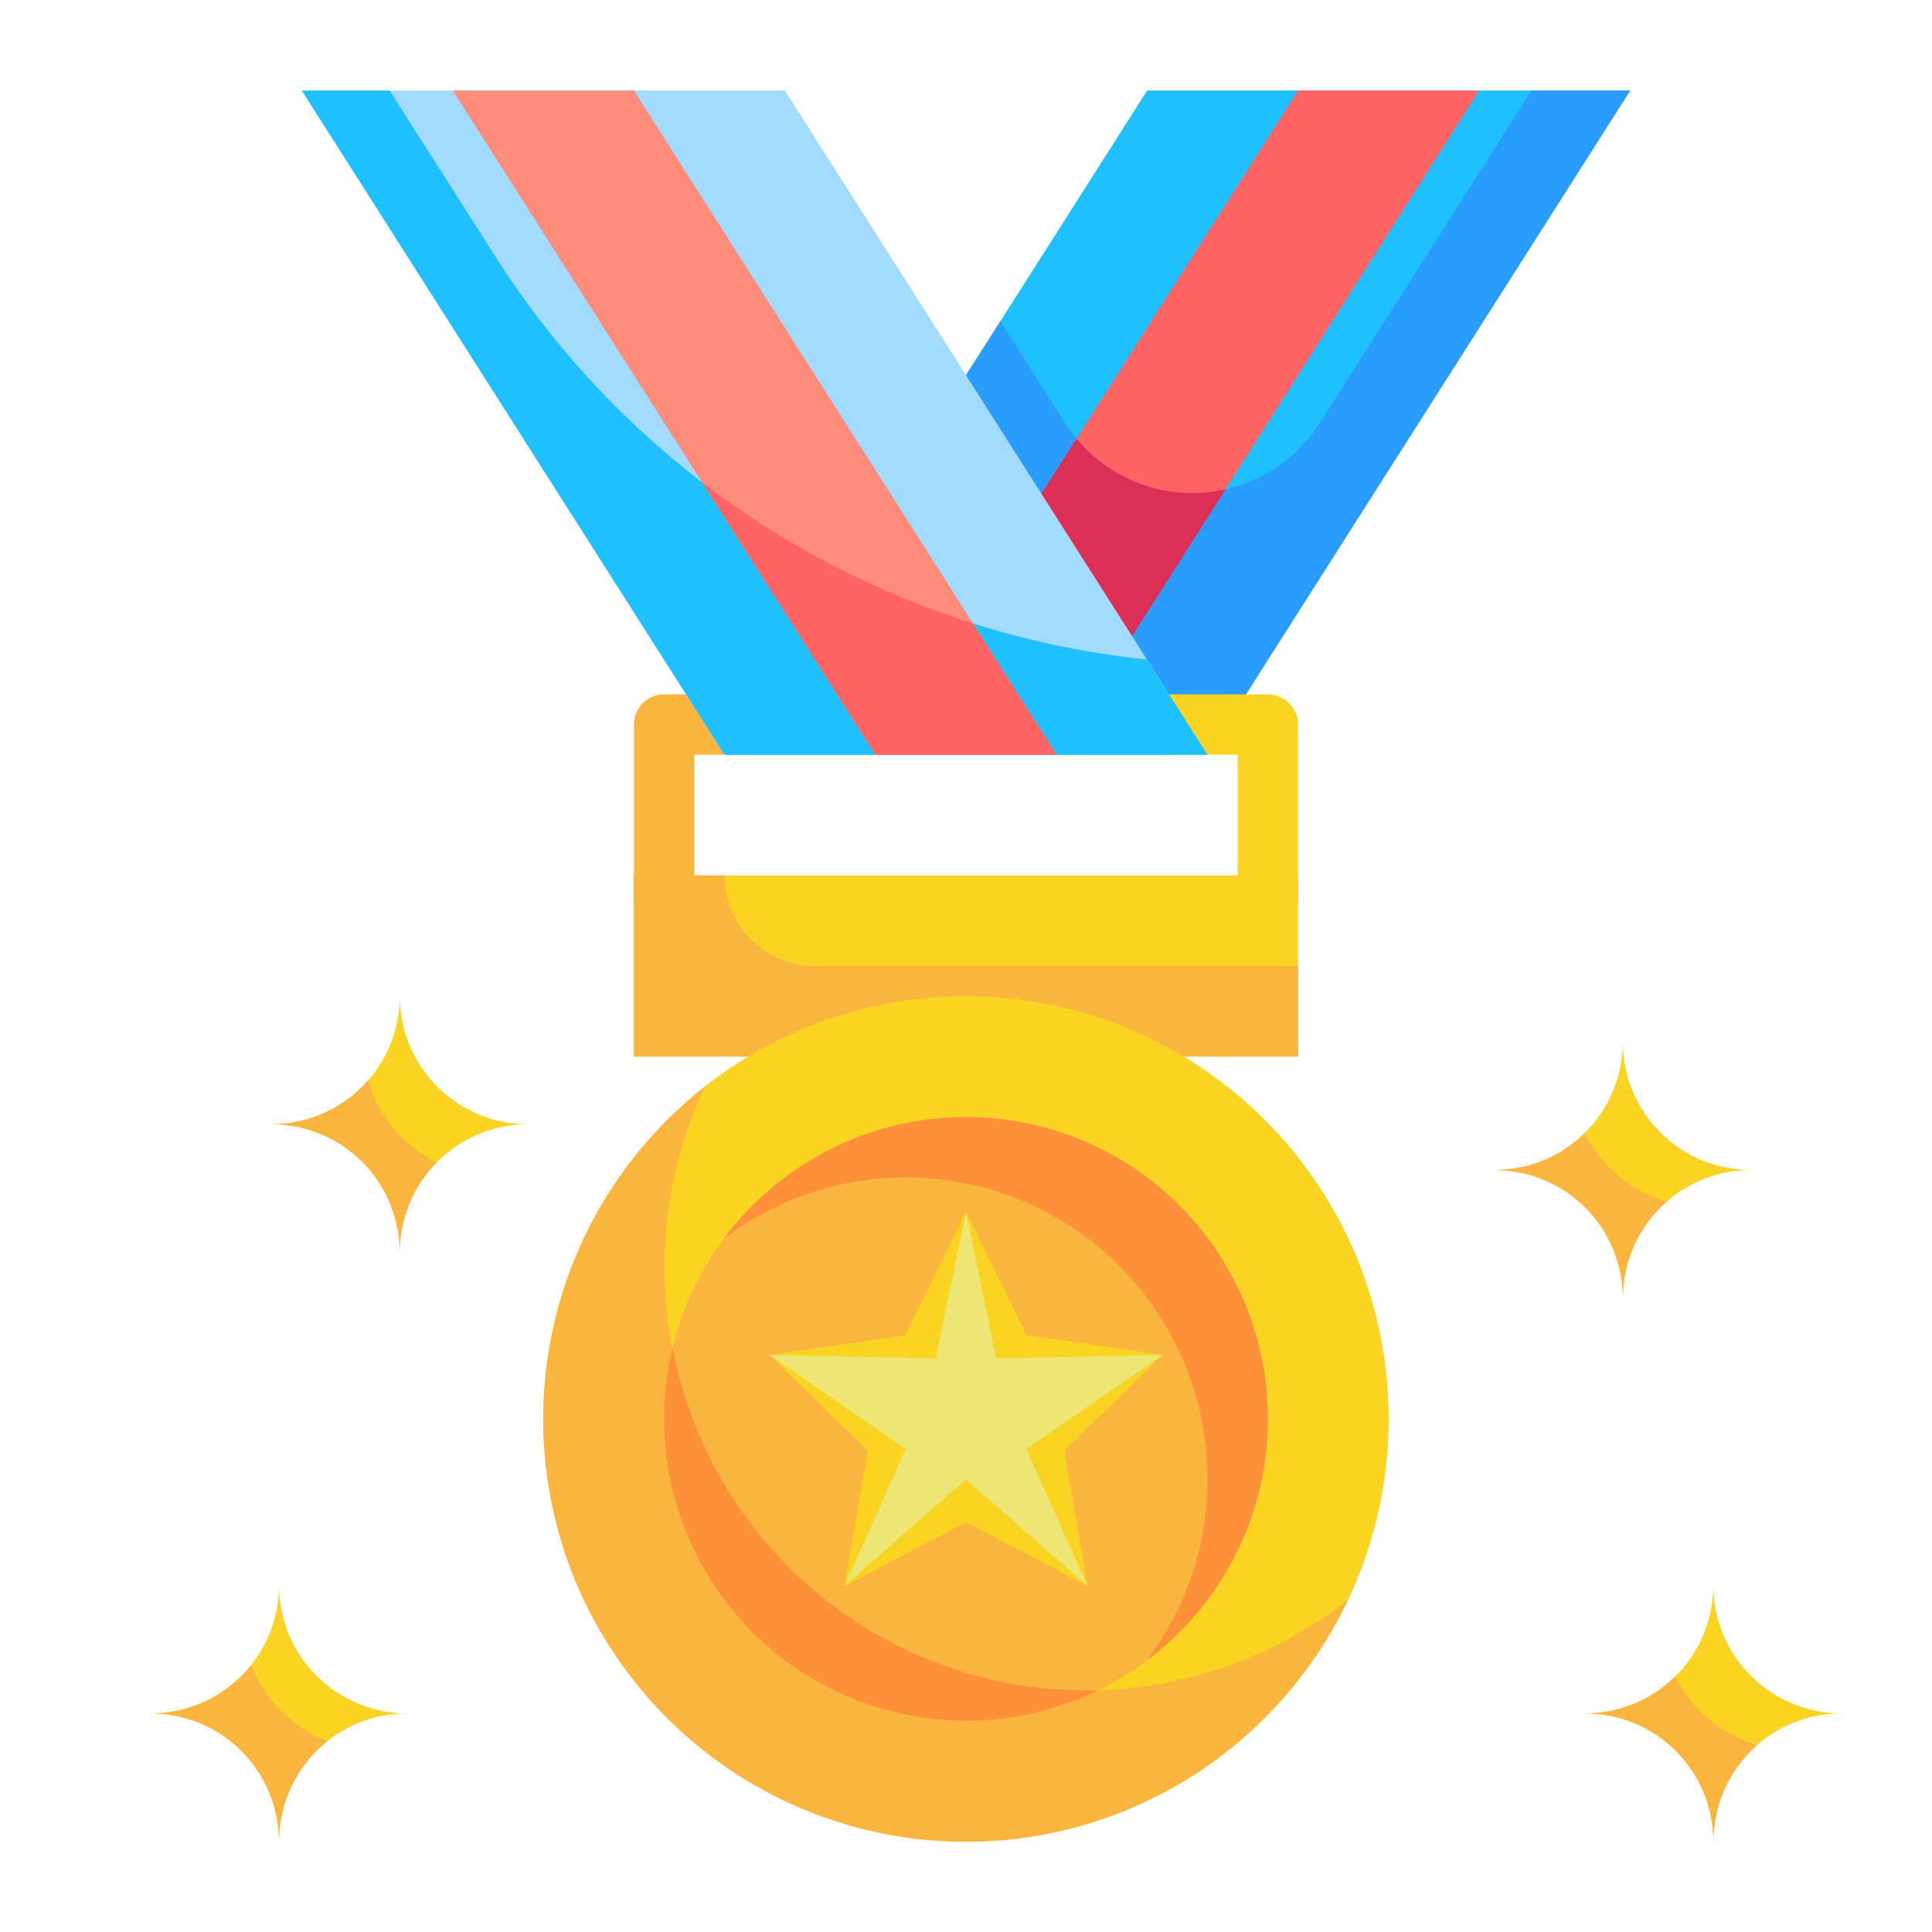 <svg width="42" height="42" viewBox="0 0 42 42" fill="none" xmlns="http://www.w3.org/2000/svg">
<path d="M13.781 19.031H28.219V22.969H13.781V19.031Z" fill="#F9D423"/>
<path d="M28.219 21V22.969H13.781V19.031H15.75C15.75 19.553 15.957 20.054 16.327 20.423C16.696 20.793 17.197 21 17.719 21H28.219Z" fill="#F9B53D"/>
<path d="M15.75 16.406H26.25L35.438 1.969H24.938L15.75 16.406Z" fill="#1EC0FF"/>
<path d="M35.438 1.969L26.25 16.406H15.75L21.748 6.982L23.152 9.194C23.449 9.66 23.858 10.044 24.342 10.31C24.826 10.576 25.369 10.715 25.922 10.715C26.474 10.715 27.018 10.576 27.502 10.31C27.986 10.044 28.395 9.66 28.691 9.194L33.292 1.969H35.438Z" fill="#299CFC"/>
<path d="M19.031 16.406H22.969L32.156 1.969H28.219L19.031 16.406Z" fill="#FF6464"/>
<path d="M26.644 10.638L22.969 16.406H19.031L23.402 9.535C23.788 10 24.295 10.349 24.867 10.544C25.439 10.739 26.054 10.771 26.644 10.638Z" fill="#DB3056"/>
<path d="M35.278 28.219C35.278 27.48 34.985 26.772 34.463 26.25C33.941 25.728 33.233 25.434 32.494 25.434C33.233 25.434 33.941 25.141 34.463 24.619C34.985 24.097 35.278 23.389 35.278 22.65C35.278 23.389 35.572 24.097 36.094 24.619C36.616 25.141 37.324 25.434 38.062 25.434C37.324 25.434 36.616 25.728 36.093 26.25C35.571 26.772 35.278 27.48 35.278 28.219Z" fill="#F9D423"/>
<path d="M37.247 40.031C37.247 39.293 36.953 38.585 36.431 38.062C35.909 37.54 35.201 37.247 34.463 37.247C35.201 37.247 35.909 36.953 36.431 36.431C36.953 35.909 37.247 35.201 37.247 34.463C37.247 35.201 37.54 35.909 38.062 36.431C38.585 36.953 39.293 37.247 40.031 37.247C39.293 37.247 38.584 37.54 38.062 38.062C37.54 38.584 37.247 39.293 37.247 40.031Z" fill="#F9D423"/>
<path d="M6.066 40.031C6.066 39.293 5.772 38.584 5.25 38.062C4.728 37.54 4.02 37.247 3.281 37.247C4.02 37.247 4.728 36.953 5.25 36.431C5.772 35.909 6.066 35.201 6.066 34.463C6.066 35.201 6.359 35.909 6.881 36.431C7.403 36.953 8.111 37.247 8.85 37.247C8.111 37.247 7.403 37.54 6.881 38.062C6.359 38.585 6.066 39.293 6.066 40.031Z" fill="#F9D423"/>
<path d="M8.691 27.224C8.691 26.486 8.397 25.778 7.875 25.256C7.353 24.734 6.645 24.441 5.906 24.441C6.645 24.441 7.353 24.147 7.875 23.625C8.397 23.103 8.691 22.395 8.691 21.656C8.691 22.395 8.984 23.103 9.506 23.625C10.028 24.147 10.736 24.441 11.475 24.441C10.736 24.441 10.028 24.734 9.506 25.256C8.984 25.778 8.691 26.486 8.691 27.224Z" fill="#F9D423"/>
<path d="M21 40.031C26.074 40.031 30.188 35.918 30.188 30.844C30.188 25.77 26.074 21.656 21 21.656C15.926 21.656 11.812 25.77 11.812 30.844C11.812 35.918 15.926 40.031 21 40.031Z" fill="#F9D423"/>
<path d="M29.302 34.781C28.709 36.034 27.84 37.136 26.761 38.006C25.682 38.875 24.42 39.489 23.07 39.802C21.72 40.115 20.317 40.118 18.965 39.812C17.613 39.505 16.349 38.897 15.266 38.032C14.182 37.168 13.309 36.069 12.71 34.819C12.112 33.57 11.804 32.2 11.809 30.815C11.815 29.429 12.134 28.062 12.742 26.817C13.351 25.572 14.233 24.481 15.323 23.625C14.438 25.496 14.21 27.611 14.677 29.628C15.145 31.645 16.279 33.444 17.897 34.736C19.515 36.027 21.521 36.734 23.591 36.742C25.661 36.751 27.673 36.059 29.302 34.781Z" fill="#F9B53D"/>
<path d="M21 37.406C24.624 37.406 27.562 34.468 27.562 30.844C27.562 27.219 24.624 24.281 21 24.281C17.376 24.281 14.438 27.219 14.438 30.844C14.438 34.468 17.376 37.406 21 37.406Z" fill="#F9B53D"/>
<path d="M23.625 36.75C23.71 36.75 23.789 36.75 23.874 36.743C22.98 37.182 21.996 37.408 21 37.406C19.26 37.406 17.59 36.715 16.36 35.484C15.129 34.253 14.438 32.584 14.438 30.843C14.435 30.328 14.497 29.814 14.621 29.314C15.025 31.407 16.144 33.293 17.787 34.65C19.43 36.007 21.494 36.749 23.625 36.75Z" fill="#FC913A"/>
<path d="M27.562 30.844C27.564 31.865 27.325 32.872 26.867 33.785C26.409 34.698 25.744 35.491 24.924 36.1C25.787 34.967 26.253 33.581 26.25 32.156C26.251 30.936 25.912 29.74 25.271 28.703C24.63 27.665 23.711 26.827 22.619 26.282C21.527 25.738 20.305 25.509 19.091 25.622C17.876 25.735 16.717 26.184 15.743 26.919C16.568 25.816 17.72 25 19.034 24.587C20.349 24.174 21.76 24.186 23.068 24.62C24.376 25.054 25.514 25.889 26.32 27.006C27.127 28.123 27.562 29.466 27.562 30.844Z" fill="#FC913A"/>
<path d="M21 26.351L22.32 29.027L25.273 29.455L23.137 31.538L23.641 34.479L21 33.09L18.359 34.479L18.863 31.538L16.727 29.455L19.68 29.027L21 26.351Z" fill="#F9D423"/>
<path d="M21 26.351L21.656 29.531L25.273 29.455L22.312 31.5L23.641 34.479L21 32.156L18.359 34.479L19.687 31.5L16.727 29.455L20.344 29.531L21 26.351Z" fill="#EDE574"/>
<path d="M36.232 26.125C36.186 26.165 36.14 26.204 36.094 26.25C35.574 26.773 35.281 27.481 35.28 28.219C35.28 27.853 35.207 27.491 35.067 27.153C34.926 26.815 34.721 26.508 34.462 26.25C34.203 25.991 33.896 25.787 33.557 25.647C33.219 25.507 32.857 25.436 32.491 25.436C33.222 25.436 33.925 25.148 34.447 24.636C34.627 24.993 34.878 25.309 35.185 25.565C35.492 25.822 35.848 26.012 36.232 26.125Z" fill="#F9B53D"/>
<path d="M38.2 37.938C38.154 37.977 38.108 38.017 38.062 38.063C37.542 38.586 37.25 39.294 37.249 40.031C37.248 39.666 37.176 39.303 37.036 38.965C36.895 38.628 36.69 38.321 36.431 38.062C36.172 37.804 35.864 37.599 35.526 37.459C35.188 37.32 34.826 37.248 34.46 37.249C35.191 37.248 35.893 36.961 36.415 36.448C36.595 36.805 36.847 37.122 37.154 37.378C37.461 37.634 37.817 37.825 38.2 37.938Z" fill="#F9B53D"/>
<path d="M9.489 25.272C8.977 25.794 8.69 26.496 8.689 27.228C8.689 26.862 8.618 26.5 8.478 26.162C8.339 25.823 8.134 25.516 7.875 25.257C7.617 24.998 7.31 24.792 6.972 24.652C6.634 24.512 6.272 24.439 5.906 24.439C6.644 24.438 7.352 24.145 7.875 23.625C7.921 23.579 7.96 23.533 8 23.487C8.113 23.871 8.303 24.227 8.56 24.534C8.816 24.841 9.132 25.092 9.489 25.272Z" fill="#F9B53D"/>
<path d="M7.114 37.852C7.031 37.917 6.952 37.987 6.878 38.062C6.357 38.586 6.065 39.293 6.064 40.031C6.063 39.293 5.77 38.586 5.248 38.064C4.727 37.542 4.019 37.249 3.281 37.249C4.019 37.247 4.727 36.955 5.25 36.435C5.325 36.361 5.395 36.282 5.46 36.199C5.607 36.573 5.83 36.913 6.115 37.198C6.399 37.482 6.739 37.705 7.114 37.852Z" fill="#F9B53D"/>
<path d="M28.219 19.688H26.906V16.406H25.393V15.094H27.562C27.736 15.094 27.903 15.163 28.026 15.286C28.149 15.409 28.219 15.576 28.219 15.75V19.688Z" fill="#F9D423"/>
<path d="M15.094 19.688H13.781V15.75C13.781 15.576 13.85 15.409 13.973 15.286C14.097 15.163 14.264 15.094 14.438 15.094H15.847V16.406H15.094V19.688Z" fill="#F9B53D"/>
<path d="M26.25 16.406H15.75L6.562 1.969H17.062L26.25 16.406Z" fill="#A3DAFF"/>
<path d="M26.25 16.406H15.75L6.562 1.969H8.472L10.769 5.578C12.317 8.011 14.395 10.063 16.847 11.58C19.299 13.097 22.063 14.04 24.931 14.339L26.25 16.406Z" fill="#1EC0FF"/>
<path d="M22.969 16.406H19.031L9.844 1.969H13.781L22.969 16.406Z" fill="#FF8B7B"/>
<path d="M22.969 16.406H19.031L15.264 10.487C17.033 11.844 19.025 12.881 21.151 13.552L22.969 16.406Z" fill="#FF6464"/>
</svg>
